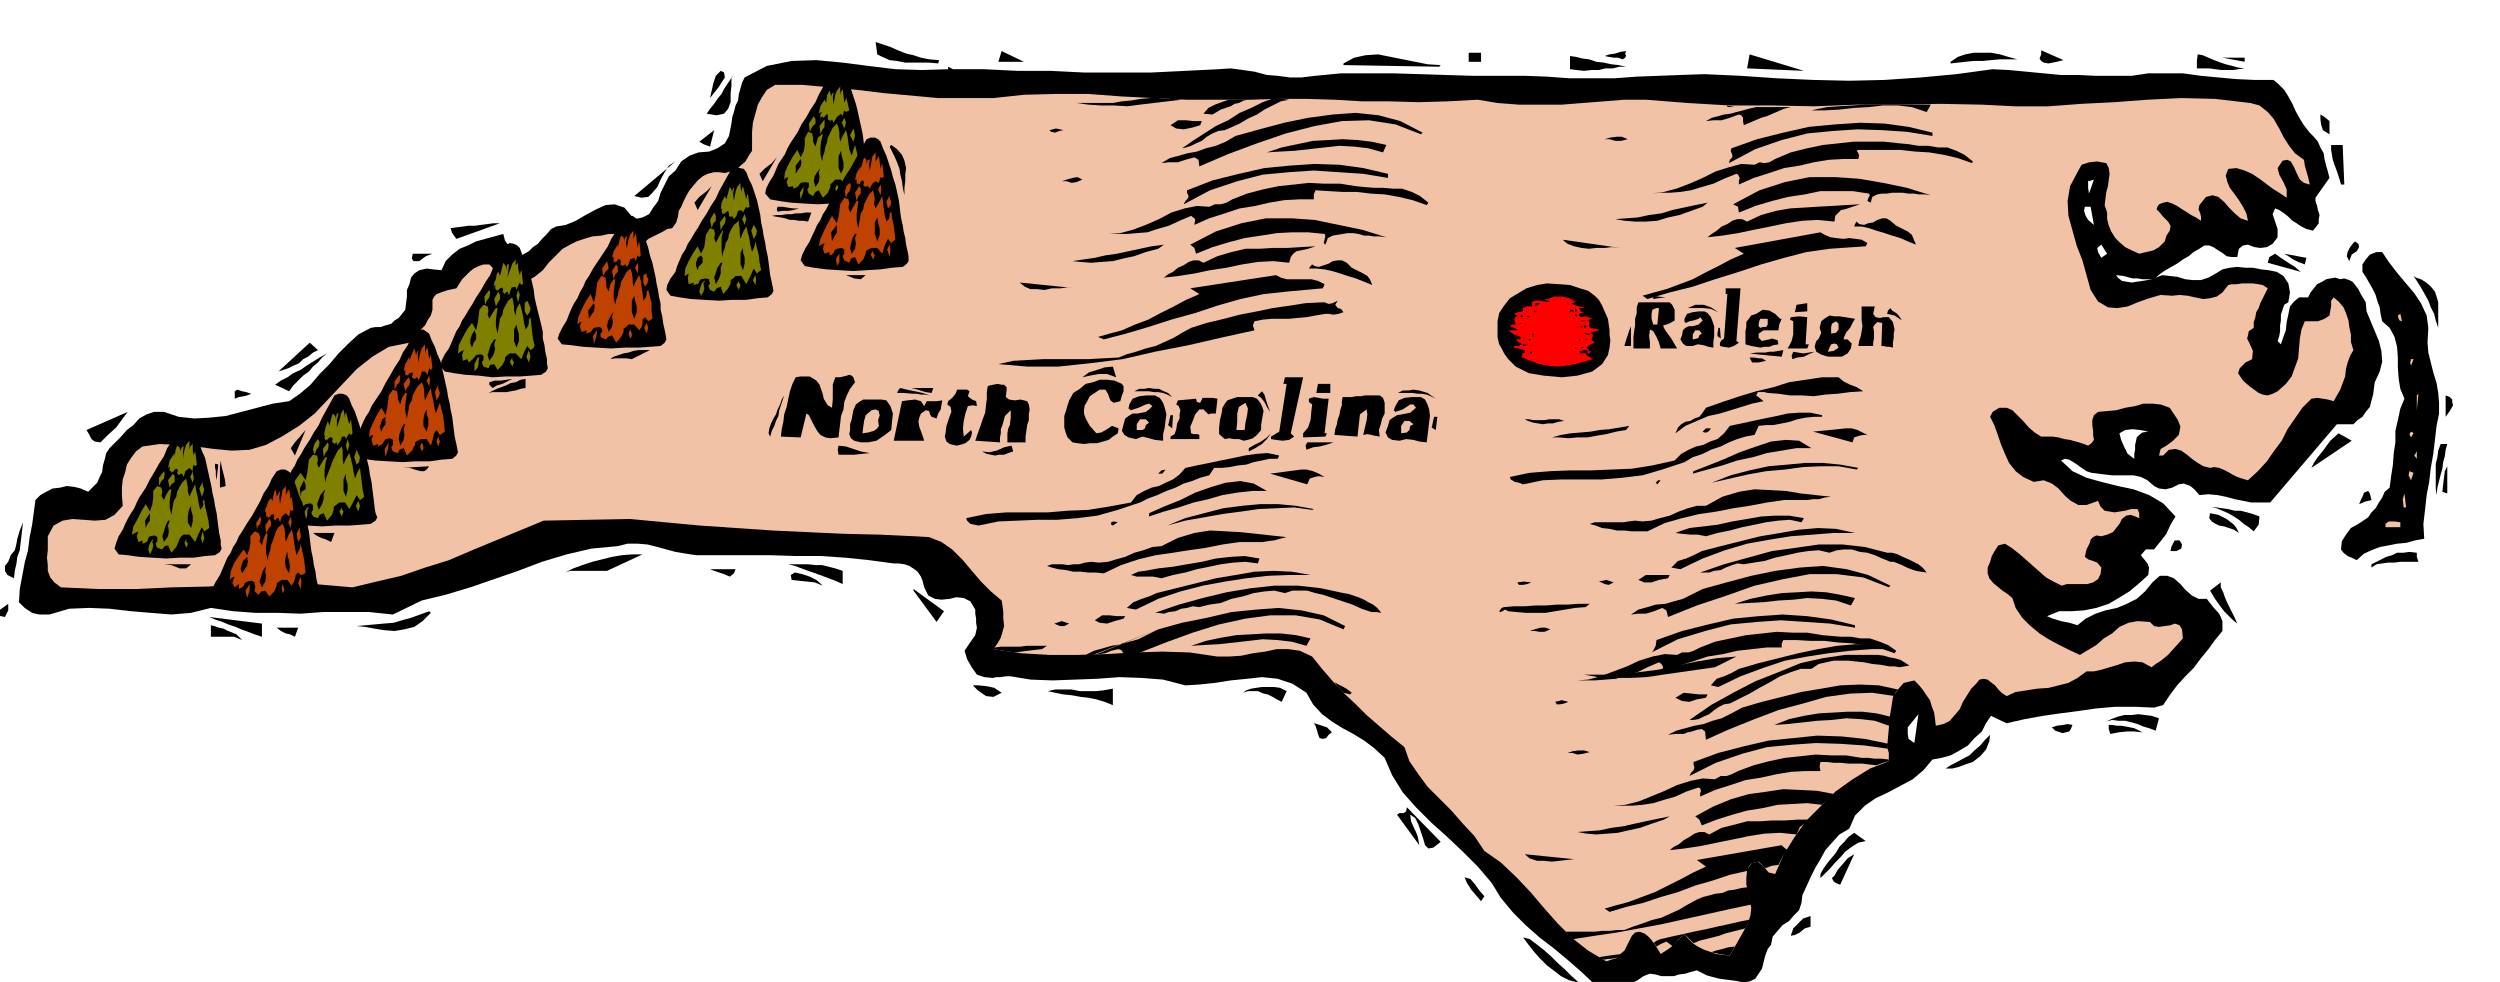 <svg xmlns="http://www.w3.org/2000/svg" width="490.455" height="192.634" fill-rule="evenodd" stroke-linecap="round" preserveAspectRatio="none" viewBox="0 0 3035 1192"><style>.brush1{fill:#000}.pen1{stroke:none}.brush2{fill:#f2c2a6}.brush4{fill:olive}.brush5{fill:#bf4200}</style><path d="M2075 1207h51l4 17-8-3-7-2-7-3-6-2-7-3-6-1-7-2-7-1zm-85-1 4-4 5-2 5-2 7 2 3 11-7-1-6-1-6-1-5-2zm-53-10-17-16-16-14-18-15-17-13-17-15-15-15-15-18-11-18-17-20-18-18-19-18-19-17-19-19-16-18-13-21-9-21-13-12-12-9-13-8-13-7-13-8-12-9-11-12-8-14-17-11-18-6-19-2-18 2-20 2-19 3-19 2-17 1-27-7-26-2-27-1-27 2-27 1-27 1-27-1-24-4h-6l-6 1h-5l-5 1-10-1-9-3-7-10-5-9-3-10 6-9 7-10 2-9-1-6v-5l-1-6v-5l-6-10-8-4-9-1-8 2-10 1-8-1-8-4-5-10-2-8-2-5-4-6-4-3-6-4-6-2-7-1h-6l-30-4-29-3-30-2h-30l-31-1h-90l-13-2-12-2-11-3-11-3-12-3-12-1h-12l-12 3-32 3-30 7-30 9-29 11-29 10-29 10-30 9-29 7-35 17-29-3h-56l-27 2-28-1h-27l-27-2-27-4-24 6-24 2-25-2-24-2-26-3-25-1-24 1-24 7H48l-5-1-4-1-9-6-7-7 1-16 3-16 3-16 4-15 2-16 3-15 2-15 2-15 6-6 7-4 8-4 9-1 8-2 9 1 8 2 9 4 6-6 5-5 3-7 3-6 1-8 2-7 2-8 4-6 7-7 7-7 7-8 8-6 7-8 9-5 9-3h12l18 6 19 2 18-1 20-2 19-5 19-5 19-5 20-3 13-9 13-11 11-13 12-12 11-13 12-12 12-11 15-8 6-1h6l6-2 7-2 4-4 5-3 4-5 4-5 1-8 1-8v-8l3-7 2-8 4-5 6-4 9-2 8 1 10 1 5-11 8-8 9-7 10-4 10-5 11-3 11-3 11-3 2 8 5 7 5 6 6 7 6-3 7-4 5-5 6-4 5-6 6-6 5-6 6-3 12-2 12-5 12-7 13-7 11-5 11-1 12 4 12 14 10-2 8-4 5-8 6-8 3-10 5-10 5-10 8-7 7-11 10-7 11-4 13-1 10-4 9-6 5-9 3-15 1-8 2-6 2-8 3-6 1-8 2-7 2-7 3-6 27-14 30-6 30-1 32 3 31 4 33 4 32 1 32-1v-3l6 3h38l40 2h40l41 2h82l41-2 40-2 15-1 15 2 14 2 15 4 13 1 15 2h14l17-2 31-3h63l33 1 31 1 32 1h64l27 1 27 2h55l27-2 27-1 27-1 28-1 44 2 44 3 44 2 44 1 43-1 44-3 43-4 44-6 20 1 21 2 21 2 21 2h21l21 1h44l20-3h42l22 3 21 2 22 2 22 1h23l6 5 7 7 5 8 5 9 4 9 5 9 5 8 7 9 5 5 5 6 3 7 4 7 1 7 2 8 2 7 2 8-17 24v4l2 6 1 5 2 6-1 5v5l-3 4-4 5-8-2-6-3-6-4-5-3-5-5-5-4-6-4-5-2-3 7 3 9 3 9v10l-6 8-7 4-8 1-7-1-8-3-6 1-5 4-2 10h-7l-6-1-5-4-5-3-6-4-5-2h-6l-6 4-7 4-6 5-7 4-7 5-7 4-7 4-6 4-6 5 8-3 9 1 9 1 10 3 9 1h10l9-3 9-5 8-5 9-2 9-1 10 1h9l10 2 9 1 10 2 8 5 6 9 1 5 1 6-1 6-1 6-5 3-2 6-2 6v7l-1 6v7l-1 6-2 6 4 4 3-9 3-8 1-10 2-9 2-10 5-6 6-5h11l3-6 4-5 4-5 6-3 5-3 5-1 6-1 6 2 5-1 6 2 4 2 4 5 3 4 3 6 3 5 3 5 1 11 5 12 5 12 5 12 3 12 1 13-3 12-6 13-1 7-1 8-2 7-2 8-5 6-4 6-6 4-5 5h-20l-81 95h-23l-10-2-10-2-11-3-10-2-11-1-11 1-6-7-5-4-8-3-6 1-8 4-8 2-8-1-6-3-8-7-8-4-9-2h-26l-9-1-8-1-8-1-6-2-6-4-4-3-6-4-5-3-5-1-5 2 14 13 17 8 18 5 20 5 19 4 19 7 17 10 15 16-6 10-5 11-7 9-8 10h-10l-6 7 4 5 4 5 2 5-1 9-11 10-12 10-13 8-12 7-15 5-15 3-15 1h-15l-15 6 7 3 10 3 10 2 10 3 10-8 12-6 12-4 14-3 12-5 12-6 10-9 9-11 9-8h9l8 3 8 7 6 7 8 7 8 4h10l7 9 8 9 2 4 2 5v12l-9 11-8 11-9 11-9 12-10 10-10 11-9 12-8 12-11 3-24-1h-23l-23 2-21 3-23 3-21 3-22 4-22 5-19-9-6 9-5 10-9 8-8 9-10 6-11 6-11 3-11 2-11 13-13 11-15 8-15 8-15 7-13 9-12 12-7 16-12 7-9 10-8 9-6 11-6 10-6 12-5 11-5 11-1 9-3 9-6 6-6 7-8 5-6 7-6 7-2 10-4 5-3 8-2 8-2 8-4 6-4 6-6 3-8 2-8-2-7-1-8-1-7-1-8-2-7-2-6-3-6-3-8 2-6 2-8 1-6 2h-15l-7-2-7-1-8 3-7 5-8 4-8 4-9 1-9 1-9-1-8-3zm632-862 2 3 5 4 6 1 6 1 6-1 7-1 6-1 6-1h-12l-6-1h-6l-11-3-9-1zm-33-114-1-1v9l1 7 6-17-6 2zm-5 31-1 5 2 6 3 5 7 6-4-22h-7zm15 50 1 5 4 7 7-5-7-11-5 4zm27 225 2 8 4 9 4 8 8 6v-6l1-5v-6l1-4 1-5 3-3 4-3 7-1-10-2-9-1-9 1-7 4zm-253 352-4 5v8l1 6 7 5 5-35-9 11z" class="pen1 brush1"/><path d="m1849 1138 8 2 8 6 9 7 9 8 8 8 9 8 8 8 9 8-12-3-10-5-9-7-8-6-9-9-7-8-7-9-6-8z" class="pen1 brush1"/><path d="m1802 1033-12-18-14-15-14-16-14-14-15-15-11-15-11-16-6-17-16-13-15-13-15-13-13-13-15-14-13-14-13-15-12-15-15-7-14-2h-14l-14 3-15 2-14 3-15 1h-14l-34-5-33-1-34 1-34 2-35 1h-34l-34-2-34-5 5-7 4-7 2-7 2-7-1-9v-8l-1-8-1-6-13-11-12-12-12-14-10-12-13-13-13-9-15-6-17-1-43-2-43-1-44-2-43-2-44-3-44-3-43-4-42-4-105 2-29 12-29 12-29 12-28 12-29 9-29 10-30 7-29 7-46-4-43-1-44 1-42 3-44 1-44 2h-46l-45-2-8-6-5-6-3-8v-7l-1-9 1-9v-17l7-13 11-6 12-2 14 1 13 1 13-1 11-6 10-11-1-12v-10l1-10 3-9 2-9 5-8 6-8 8-6 21-3 22 1 21 2 23 3 21 2 22-1 20-6 19-10 21-13 19-15 17-18 17-18 17-18 19-15 20-12 25-5 3-6 6-5 5-5 5-5 3-6 4-6 2-7v-12l2-4 3-3 5-2 9-3 10-2 7-11 9-9 5-4 6-3 6-2h7l4 4 5 7 5 5 8 2 12 3 12-1 9-5 10-8 7-9 9-9 8-8 9-5 8-4 9-3 10-3 11-1 9-2h10l10 1 10 3-2 3-2 1-4 1-2 2 2 2-8 5-5 6-5 6-4 9 6 2 9-1 2-8 6-7 3-5-2 2-10 11-1 13 4 11 10 8 8 1 8-4 3-16-4-26-1-6 3-4 4-4 6-3 6-3 6-3 5-3 6-1 5-7 2-7 1-7 3-5 3-7 3-6 4-7 5-6 5-6 6-5 6-3 8-2h6l7 1 7-2 7-2 5-5 6-5 4-7 4-6v-23l1-11 3-11 3-11 5-9 6-9 10-6h33l33 3 33 3 33 4 33 3 33 3h67l37-4 39-1h39l40 3 39 2 40 2h78l34-1h34l34 1 34 2h33l35 1 35-1 37-2 24 4 26 2h52l25-2 26-2 25-2h26l51 4 51 3h51l52 1 51-2h51l50-1 51 1 40 2h41l40-3 40-2 40-3 41-2 41 1 43 5 11 3 10 8 7 8 7 12 5 10 7 11 7 9 11 8 1 7 2 7 2 7 2 9-7-2-5-4-4-8-3-7-4-7-4-2-6 1-6 9 2 8 5 9 4 9v10l-9-6-8-5-8-6-8-6-9-6-9-4-10-3-10 1-3 8 2 8 3 7 6 8 5 7 5 8 4 8 2 9-9-3-7-6-7-7-6-7-7-6-7-2-8 2-8 10-1 5 2 5 1 4v5l-6-4-6-3-6-4-5-3-6-4-6-3-6-2-5 1-5 2-2 3-1 3 3 3 5 6 6 6 3 5-1 6-4 6-2 7-7 7-7 4-9 2-8 2-9-4-8-4-7-6-5-5-5-8-3-7-2-8v-8l-3-9 1-8 1-8 2-7 1-8 1-7-1-7-3-6-11-2-10 1-9 3-5 9-9 17-3 18 1 18 5 18 5 18 7 18 5 18 5 18 9 14 12 7 11 1 13-2 12-5 14-5 14-4 14 1 9-1 10 1 9 2 10 2 8-1 8-2 7-5 7-9 4-1h6l7-1h13l7 1 5 1 6 4-3 6-3 6-3 6-2 6-3 5-1 6-2 6v7l-6 4-1 5-1 4 3 6 4 9-1 10-8 4-7 7-2 6 6 9 8 7 11 8 5 2 6 1 6-2 6-3 10-9 7-9 4-11 4-11 1-12 1-12 2-11 4-10h16l8-3 6-4 1-6 1-6v-6l3-4 6 5 6 7 3 7 3 9 1 8 2 9v9l3 10-4 7-3 8-2 8-1 9-3 8-3 8-4 7-4 7-7-2-6-1-7-1-7 1-11 11-9 13-9 13-7 14-9 12-9 13-11 12-12 11-7-2-6-2-6-3-5-3-6-3-5-2-6-1-5 1-8-2-7-4-7-5-6-5-7-5-7-2-8 1-7 7h-5l2-8 7-4 8-6 7-7 2-10-3-8-6-9-4-6-11-4-10-1h-11l-10 3-12 2-11 3-11 1-11 1-5 4-2 6v6l1 7v5l1 6-3 4-4 3-8-3-7-2-7-2-7-1-7-2-7-1h-14l-8-5-7-6-7-8-6-6-7-7-7-3h-9l-8 5-3 6 5 10 4 11 4 12 5 12 5 11 8 10 9 7 13 6 12-2 10 4 8 6 8 9 7 6 9 5h10l14-5 3 7 5 5 6 1 6 1 6-1 7-1 7-2h8l2 5v6l-10-4-6 1-5 4-3 6-4 5-4 5-7 3-7 2-6-1-4 2-3 3-1 4-4 8-2 9 4 3 6 2 5 2 5 6-1 8-3 6-6 4-7 2h-25l-6 2-10-5-9-5-8-7-8-7-9-8-8-7-9-7-8-5-8 2-4 6-4 7-2 7-3 7v7l2 6 5 6 5 4 6 5 6 4 6 5 4 12 8 12 9 9 12 10 11 7 13 7 12 6 13 6 10-6 10-6 9-8 10-6 9-8 11-5 11-2 15 1 5 5 6 1 7-1 7-1 5-2 6 2 3 5 1 11-9 10-9 10-5 4-5 4-5 3-5 4-11-6-10-1-11 1-9 3-10 3-10 3-9 2h-9l-11 8-11 6-12 3-12 3-14 1-13 2-13 2-11 5-6-4-4-4-4-5-4-3-5-4-5-1-5 1-4 5-6 6-5 8-5 8-4 9-6 7-6 7-8 4-9 2-1-9-1-7-3-8-2-7-5-7-4-6-5-6-5-5-13 3-7 8-6 9-2 13-2 12-1 13-1 11-1 12 2 7v10l-23 9-21 13-21 15-18 18-18 18-14 20-13 21-10 23-8-2-6-7-7-6-8 2-5 8-1 9v9l3 10 1 9 2 9-1 9-3 10-22 39-9-1-8-1-8-3-6-2-8-4-6-4-6-6-4-5-7 6-6 7-8 6-8 5-6-10-6-8-4-4-4-3-6-2-5 1-4 4-3 6-3 6-3 6-5 4-4 5-7 2-6 2-22-13-19-15-18-18-16-18-17-20-17-18-19-18-20-14z" class="pen1 brush2"/><path d="M1402 744h4l7 1 6-2 8-1 7-3 7-1 7-2 8 1 12-3 14-2 13-5 14-3 13-4 13-2 12-1 13 3 9-3h18l10 3 9 2 9 3 9 3 9 3 9 3 11 5 6 2 6 2h6l6 1-5-6-5-4-6-3-5-3-7-3-6-2-6-2-6-1-28-6-27-3h-29l-28 3-30 5-29 7-29 8-29 10zm2-24-9 4-9 3-10 4-8 7 11 2 27-13 27-9 27-7 27-5 26-4 26-3 26-1h26l-23-4-22-1-23 1-23 4-24 4-24 6-24 6-24 6z" class="pen1 brush1"/><path d="m1406 764-12 6-12 6-11 3-10 3-12 2-10 3-11 3-10 5h9l79-31zm-77 31 6-1 7-1 7-3 9-2 3 1 3 4h18l33-13 33-12 32-10 32-7 30-4h31l29 5 29 12 2-4-26-13-27-6-28-3-27 2-30 3-30 7-30 6-29 8-77 31z" class="pen1 brush1"/><path d="m1446 784 16-1 18-1 18-2 18-2 17-2 18 1 17 2 18 5 5-9-18-4-18-2h-18l-17 1-19 1-18 3-19 4-18 6zm185 57 4 1 4 1 2-2-5-4-5-3-6-3-5-3 5 7 6 6zm-302-88 6 3 9 1 9-3 11-3 2-3h-10l-9-1h-9l-9 6zm-49 4 2 1 5 2h5l6-3-9-3-9 3zm-48 35 8-1 8-1 8-1 9-1 6-4h-25l-7 1h-24l-7 1h-1l-1 2 6 1 7 1 6 1 7 1zm203-612 5-1 6-2 6-3 7-3 6-5 7-4 7-3 8-1 9-4 9-4 10-6 11-5 9-6 10-5 10-5 10-2-9-1-9-1-14 5-14 7-14 6-14 9-15 7-14 9-14 9-13 9zm57-59-9 3-8 3-8 4-6 7 11 1 5-3 5-3 6-2 6-2 5-3 5-1 6-3 6-1h-24zm8 44-12 7-12 5-12 3-11 4-11 2-11 3-11 3-10 6 9-1h11l9-3 11-3 5 3 1 8 35-15 35-13 35-12 35-9 33-6 33-1 32 5 31 12 2-2-27-14-26-7-28-3-28 2-30 4-29 6-30 8-29 8z" class="pen1 brush1"/><path d="m1538 185 16-1 18-1 18-2 18-2 18-2 18 1 17 2 18 5 4-9-18-4-17-2-18-1-17 1-19 1-19 4-19 4-18 6zm-97 46v3l2 4-1 3-3 3-2 4 32-17 33-11 31-8 32-3 30-2 30 2 30 2 30 5v-5l-30-7-29-4-30-1-30 2-31 3-31 7-32 8-31 12z" class="pen1 brush1"/><path d="m1496 242-7 4-7 2h-7l-7 3-15-1-15 3-16 5-15 8-16 7-16 6-15 4-14 1h22l12-1 13-1 12-4 14-4 13-6 14-6 5 4-1 7 18-8 19-6 18-6 19-3 17-4 18-3 18-1h18v-6l2-5 16 1 17 1h17l17 2 17 1 17 3 17 4 17 6 2-3-10-8-10-5-12-4h-11l-12-1h-11l-12-1-10-1-19-3h-19l-19-1-18 2-19 2-19 4-19 5-18 7zm-75-90 7 4 9 1 10-2 10-3 2-5h-10l-9-1h-10l-9 6z" class="pen1 brush1"/><path d="m1445 297 5 4 2 7 20-8 20-6 19-5 20-3 19-3 19-1h19l20 2 1 2-1 5-1 4 2 2 3-8 6-3 6-1 6-1 6-1h7l6 1 7 2h6l6 1h7l8 1-29-9-29-6-29-6-28-2h-31l-30 6-31 10-31 16zm148 24-2 2-2 3h9l10 1 9 2 10 3 9 3 10 3 10 4 10 4-3-7-3-4-5-3-4-2-10-5-6-6-6-3h-5l-6 1-5 3-6 2-6 2-5-1-3-2z" class="pen1 brush1"/><path d="m1461 319-6-3h-6l-6 2-6 4-7 3-6 5-6 3-5 4 18-2 19-3 19-4 20-3 19-4 19-3 19-1 19 2 2-7 3-4 4-3 5-1 9-2 9-3-18 1-16 1h-18l-16 1h-17l-17 4-17 5-17 8zm-187-161 2 2 5 1 5-2 5-1-9-2-8 2zm275 176-104 16 11 7-16 7-15 8-16 8-15 8-16 6-16 7-15 4-14 4 7 3 27-7 27-8 28-9 29-8 27-9 28-8 28-6 28-3 44-4 2-5-8-4-8-2h-30l-7-2-6-3zm57 33-21 1-19 3-21 3-19 4-21 4-19 5-21 5-19 6-11 6-10 6-11 5-11 5-12 3-12 4-11 3-10 4-19 1-18 1h-55l-18 1-18 1-18 4 35 3h38l38-4 40-5 39-9 41-8 39-9 41-9-2-6 2-5 10-2 11-1h21l10-1 11-1 11-2 12-2h4l6 1 6-1 6-2-3-4-4-1-3-4 3-5-6 3-5 1-5-2h-2zm-317-147h6l6 2 6-1 7-3-6-3-6 1-7 2-6 2zm13 97 10 1 13 1 12-1 14-1 12-3 14-3 14-5 15-4 7-5-15 2-14 3-14 3-14 3-14 2-13 3-14 2-13 2zm5-192 14 2 15 1h16l17 1 15-2 17-2 17-2 17-2-10-1h-9l-10-1h-9l-12 1-12 2-11 1-11 2h-44zm-69 218 6 5 7 3h8l9 1 9-2h10l9-1 11 1-69-7zm304 232 45 13 3-7 6-2 5-1 7 1-7-4-7-3-8-2h-6l-38 5zm-103-7-7 8-8 6-9 4-8 4-9 2-9 4-9 5-7 9-27 5-25 4-25 1-24 2h-50l-25 2-24 5 1 3 4 4 5 1 5 1 24-5 24-1 24-1h24l24-2 24-3 25-7 27-9 10-5 11-4 11-5 11-4 10-5 10-3 10-4 11-3 6-9h9l10-1 10-2 10-1 9-3 10-2 9-2h10l2-4-14-3-14 1-14 2-14 3-15 3-14 3-15 3-14 3zm-22 70 22-6 23-4 22-4 23-3 21-3 22-1 21-1 22 3 2-1-22-4-21-2h-22l-22 2-23 3-23 6-23 6-22 9zm-22-11 18-6 18-5 18-6 18-4 17-5 18-3 18-2h18l-16-9-16-3-18 2-17 5-20 7-18 9-20 8-18 8v4z" class="pen1 brush1"/><path d="M1406 575h5l4-5-5 1-4 4zm4 88-11 1-11 4-11 3-11 5-11 3-10 3-11 1-9-1-8 1-7 2h-7l-6 1-7-1h-13l-6 2 6 2 8 2 9 1 9 2h9l9 1h9l10 1 21-10 21-7 21-5 21-3 19-3 21-3 20-4 21-3h28l6-1 8-1 7-2 8-2-19-2-18-2-19-2-18-1-19-1-19 3-20 6-20 10zm-20 30-8 1-9 4 7 2h20l10 2 14-4 15-3 14-4 15-3 14-3 15-2 15-1 15 2 2-6-18-3-17 1-18 2-17 4-18 3-17 3-18 2-16 3zm-41-59v3l2 1 6-4-5-1-3 1zm715 61h11l6-2 8-1 6-3 8-3 6-2 8 1 12-2 13-2 13-4 14-3 13-3 13-2 13-1 13 3 9-3 9-1h9l10 3 9 1 9 3 9 4 10 4h4l5 2 5 2 6 3 5 2 6 2 6 1 7 1-5-6-5-4-6-3-6-3-7-3-6-3-7-2h-6l-27-7-27-3h-29l-28 4-29 4-29 8-29 8-29 10zm2-26-10 5-9 4-10 3-8 8 11 2 27-13 27-10 27-8 28-5 25-4 26-2 26-2h26l-23-5-22-1-23 2-23 4-24 4-24 6-24 6-23 6z" class="pen1 brush1"/><path d="m2067 715-12 6-12 6-11 3-10 3-12 1-10 3-11 3-9 6 9-1h9l10-3 10-4 5 3 2 8 35-14 36-12 34-12 35-8 32-6h33l32 4 31 12 2-2-27-13-26-7-29-4-28 2-30 4-29 6-30 8-29 8z" class="pen1 brush1"/><path d="m2106 733 17-1 18-1 18-2 18-1 17-2 18 1 17 2 18 6 5-9-18-4-17-3-18-1-17 1-19 1-19 3-19 4-19 6zm-95 44-1 7-3 6-2 2 32-16 33-10 31-8 32-3 29-2 30 2 30 2 30 5v-3l-29-7-29-4-30-2-29 2-31 3-30 7-32 8-31 11z" class="pen1 brush1"/><path d="m2064 786-8 4-6 2h-8l-6 3-15-1-15 3-16 5-15 7-16 6-16 6-15 4-14 1h22l13-1 13-1 12-4 14-4 12-6 14-6 3 2 2 4-1 3v4l18-8 19-6 18-6 19-3 17-4 18-2 18-2h18v-5l2-4h16l17 1h17l17 2 17 1 17 3 17 3 17 6 2-3-10-7-10-4-12-4h-11l-12-2h-12l-12-1-11-1-18-3h-18l-19-1-18 2-19 2-19 4-19 4-18 7zm-75-82 7 3h9l9-3 11-2 2-4h-29l-9 6zm-48 2 3 1 4 2 5 1 6-3-9-3-9 2zm-115 31-3 1-3 4 1 1 3-1 3-2 4 2 10 1 12 1h23l12-2 12-2 12-2 13-1 5-4h-14l-13 1h-13l-13 1h-13l-13 1h-13l-12 1zm16-30 2 3h5l5-1 5-2-9-1-8 1zm15 59h6l6 1h6l7-3-6-2h-6l-7 2-6 2zm240-636h9l-5-1-4-1v2zm35 0-9 2-7 2-8 2-7 2-8 1-7 2-8 2-7 4 9-1h10l10-3 11-4 3 1 2 3v4l1 5 7-3 7-3 7-3 7-2 7-3 7-3 7-3 8-2h-42zm67 4h16l18-1 18-2 18-1 17-2h18l17 2 18 6 5-9h-79l-16 1-16 1-15 1-10 2-9 2zm-97 46-1 3 2 5v3l-3 3-1 4 32-17 32-11 31-8 31-3 30-2 30 1 30 2 31 5v-4l-29-7-29-4-30-1-30 2-32 3-31 7-32 8-31 11z" class="pen1 brush1"/><path d="m2155 193-7 4-6 1-6-1-6 3-16-1-15 4-16 5-16 8-16 7-16 6-15 4-15 2 10-1h12l13-1 13-2 13-4 14-4 13-6 15-6 2 1 2 4-1 4v4l18-8 19-6 18-6 19-3 17-4 18-3 18-1h18l1-4-1-3-2-3 2-1h51l18 2 17 1 18 3 17 4 17 6 1-2-10-8-10-5-11-4h-11l-12-2h-12l-12-2-11-1-19-2h-37l-18 2-19 2-19 4-20 5-19 8z" class="pen1 brush1"/><path d="m2104 248 6 3 1 7 20-8 20-6 20-5 20-3 19-4h39l20 3 1 2-2 4-1 3 4 2 2-7 6-3 6-1h6l6-1h13l7 1h6l7 1h7l7 1-29-9-29-6-29-5-29-2h-31l-30 6-31 10-32 17zm150 21-2 3-1 3h9l9 2 9 3 10 3 9 3 10 3 9 4 10 4-3-7-2-5-5-4-4-2-10-5-7-6-5-3h-5l-6 2-5 3-6 1-5 2-6-1-3-3z" class="pen1 brush1"/><path d="m2121 269-6-3h-6l-6 2-6 4-7 3-6 5-6 4-5 4 18-2 19-3 19-4 20-4 19-4 20-3 19-1 20 2 1-7 4-4 3-3 5-1 9-3 9-3-18 1-16 1-18 1-16 1-17 1-17 3-18 5-17 8zm89 13-104 19 11 7-16 7-15 8-16 8-15 8-16 6-16 6-15 4-14 4 6 4 27-8 28-7 27-9 29-9 27-9 28-8 27-7 28-4 44-3 2-4-7-4-7-1-8-1-7 1-9-1-7-1-7-3-5-3zm-262-113h6l7 2h7l8-2-7-3h-6l-8 1-7 2zm13 97 11 2 13 1h13l14-1 13-4 14-3 14-5 14-5 6-5-15 3-14 3-14 3-13 4-15 2-14 3-14 1-13 1zm-64 25 6 5 8 3 9 2 9 1 9-1h10l9-1 10 1-70-10zm174 204-4 6-4 5-6 2-5 3-6 1-5 3-4 4-3 7 12-9 14-6 14-6 14-3 13-4 13-4 13-4 14-3-9-7 2-4h8l4 1 13 1 14 2h14l15 1 14-2 15-1 15-2 16-1-8-5-8-3-8-4-6-5h-20l-20 3-20 3-19 6-21 5-20 6-21 7-20 7zm130 29 48 13 2-6 6-2 5-1h5l-6-3-6-3-7-2h-7l-40 4zm-101-7-7 9-8 7-9 3-8 4-9 2-9 4-9 5-8 8-27 6-25 4-25 1-24 1h-25l-25 1-25 2-24 5 1 3 5 3 5 1 5 2 24-5 24-1h48l24-2 25-3 24-7 27-9 10-6 12-4 10-5 12-4 10-5 10-4 10-3 11-2 5-11 9-1h9l10-2 10-2 9-3 10-2 10-1h10v-2l-14-3h-14l-14 1-13 3-15 3-14 3-14 3-14 3zm-22 69 22-5 22-5 22-4 23-2 22-3 22-1h21l22 4 2-2-22-4-21-2h-22l-21 2-23 2-23 5-23 6-23 9zm-23-11 18-5 18-5 18-6 19-4 17-5 18-3 18-3h18l-15-9-16-1-18 2-18 6-20 7-18 8-20 8-18 7-1 3z" class="pen1 brush1"/><path d="m2067 524 2 1h3l3-2 2-3h-6l-4 4zm4 90h-11l-11 3-11 4-11 5-12 3-10 3-11 1-9-1-8 1-6 1h-35l-6 2 7 2 8 3 9 1 9 2h9l9 1h19l21-10 21-6 21-5 21-3 20-4 20-3 21-4 21-3h28l7-1h7l7-2 8-1-19-2-18-2-18-3-18-1-20-1-19 3-20 6-20 11zm-20 27-9 3-8 3 8 1 10 1h9l10 2 14-4 15-3 15-4 15-3 14-3 15-2 14-1 14 3 3-5-18-3h-17l-17 1-17 3-18 3-18 4-17 2-17 2zm-167-110h9l11 1 11-1h12l11-2 12-2 12-3 12-2 4-5-12 2-12 2-12 1-11 2-12 1-12 1-12 2-11 3zm-33-22 4 2 6 2 6 1 6 1 6-1h6l7-2 7-1-6-2h-12l-6 1h-13l-6-1h-5zm160 76-1 1 2 2 4-5h-3l-2 2zm40 289h5l6-1 6-3 7-3 6-5 6-4 6-3 7-1 12-6 12-6 12-7 13-7 12-7 13-5 12-4h13l9-6 9-2 9-2h18l9 1 10 1 10 2 10 1 11 2h6l6 1 6-1 6-1-6-4-5-3-7-2-6-1-7-2-7-1h-40l-27 4-27 6-27 11-28 11-27 14-27 15-26 18z" class="pen1 brush1"/><path d="m2111 812-9 5-9 4-9 3-7 8 9 2 27-13 27-10 27-9 27-5 26-4 26-3 26-2h26l-23-5-22-1-23 2-23 4-24 5-24 6-24 6-24 7zm4 47-13 7-12 6-11 3-11 4-11 2-11 3-11 3-10 5 9-1h10l5-2 5-1 6-2 6-1 4 3 1 10 29-13 30-12 29-11 30-8 28-8 29-4 27-1 27 4 1-4 3-4-23-5-23-1-24 1-23 4-24 4-24 6-24 6-24 7z" class="pen1 brush1"/><path d="m2154 880 16-1 18-2 18-2 18-1 17-2 18 1 17 2 17 6 2-3v-8l-17-4-17-2h-18l-17 1-18 1-18 3-18 4-18 7zm-98 45v3l1 4-1 3-3 3-2 4 32-16 32-11 30-8 31-3 29-2 30 1 29 2 29 4-1-1-1-1 1-2 1-2-29-6-28-3-30-1-29 3-30 3-30 7-31 8-30 11z" class="pen1 brush1"/><path d="m2110 936-8 4-6 2h-7l-7 4-15-1-15 3-16 5-15 7-17 7-15 6-16 4-14 1h23l12-1 13-2 13-4 14-4 13-6 15-5 2 1 1 3-1 3v4l18-8 19-6 18-6 19-3 18-4 18-3 18-1h18l-1-6 1-5h8l8 1h9l9 1h17l8 1 9 1 8-3 7-2v-2l-9-1h-8l-8-1h-8l-19-3h-18l-19-1-18 2-19 2-19 4-19 5-19 7zm-76-89 8 4 9 1 9-3 11-2 2-4h-10l-9-1-10-1-10 6zm24 144 5 4 3 7 18-7 19-6 18-5 19-3 18-4 18-1 18-1 18 2 8-7 7-6-21-4-20-1-21-1-20 3-22 3-21 6-22 9-22 12zm17 22-6-3h-6l-6 2-6 4-7 4-6 5-6 3-5 4 18-2 20-3 19-4 20-4 19-4 19-3 19-1 20 2 4-9 7-5 3-2 3-2h-16l-15 1h-15l-15 1h-16l-15 4-16 4-15 8zm-187-161 2 3h4l5-1 5-2-8-2-8 2zm275 174-103 18 11 8-15 7-15 8-16 8-16 8-16 6-16 6-15 4-14 4 6 4 20-6 21-5 21-7 21-6 21-8 21-6 21-7 22-5 1-5 3-4 9-2 8 8 8-3 8-1 5-10 6-8-4-3-3-3zm-41 51-8 1-8 2-8 1-7 3-9 1-7 2-8 2-7 3-11 6-10 6-11 5-11 5-12 3-11 4-12 4-10 4h-9l-9 1h-9l-9 1h-35l3 4 6 5 26-4 27-4 27-5 27-5 27-6 27-6 27-6 28-6-1-5-1-5-1-6-1-5zm-219-163h6l6 2 7-1 8-2-7-2h-7l-7 1-6 2zm12 96 11 2 12 1 13-1 13-1 13-3 14-3 14-5 15-5 7-4-15 3-14 3-14 3-13 3-15 2-14 3-14 1-13 1zm211 106-15 3-13 3-14 3-13 3-15 3-13 3-14 3-13 3-5 2-4 3 2 1 2 3 5-3 7-3 8 6 7-9 7-6 5 5 6 6 7-3 8-2 8-2 8-2 8-3 8-2 8-2 8-2 3-6 2-3 2-2zm-156 42-9 1-7 1-7 1-6 1 3 2 4 1 4-1h4l5-1 6-1 1-2 2-2zm-47-339 17 3 19 1h19l21-1 20-3 21-3 21-3 21-3 26-13-24 2-24 4-24 5-23 5-24 3-22 3h-44zm183 330-8 1-7 2-8 2-6 2 5 1 5 1 6 1 7 1 6-11zm-255-112 6 5 9 3h9l9 1 9-1 9-1 9-1 10 1-70-7zm323 99 3-9 6-6 6-6 9-3v13l-7 2-6 5-6 3-5 1zm-396-71 7 2 6 7 5 7 6 7-4 6-6-7-6-7-5-8-3-7zm449-2 4-7 6-7 6-7 8-5-17 37-5-2-3-2-2-4 3-3zm-17-2 4-7 5-7 5-6 5-6 4-7 6-6 5-6 7-5 14 10-9 2-8 5-8 6-6 7-6 6-6 7-6 6-6 6v-5zm-498-72 1 8 4 9 2 4 2 5 1 5 1 6-27-37 3-2h5l3-2 1-5 41 42-9 7-6 1-4-4-2-7-3-9-3-9-4-8-6-4zm650-56 6-4 8-4 7-4 8-4 6-6 7-6 6-7 6-6-1 8-4 10-7 8-9 7-9 3-8 3-8 2h-8zm-767-55 4 1 6 2 6 2 6 6-4 3-3 4-4 1-4-1-2-5-1-4-2-6-2-3zm965 7v-5h4l6 1h5l6 1 10 2 10 5-10-1h-9l-10 1-10 2-2-6zm-69-2 6-2 8-1 5-1 6 1-2 5-2 3-4 1-4 1-9-3-4-4zm66-7 6-3 8-3 8-2h9l8-1 8 1 8 1 9 3-4 15-8-3-7-2-7-3-7-2-8-2h-8l-8-1-7 2zm-1285-37 9-2h20l10 2h20l9-1 11-2v20l-10-4-10-3-10-2-9-1-11-2-10-1-10-2-9-2zm237 2 4-3 6-2 6-1 7-1h15l7 1 8 4-6 13-6-3-5-3-6-3-5-1-7-3h-12l-6 2zm-328-9h7l10 1 9 2 9 6-10 5-9-1-10-7-6-6zm-925-59v-14l4 1 6 2 5 1 6 3 5 2 5 2 3 3 4 4-10-4h-28zm80-11h26l-4 11-6-3-5-1-6-3-5-4zm44-115h26l-4 11-6-3-6-2-6-3-4-3zM254 749l64 8v16l-9-3-8-3-8-3-7-3-9-3-7-3-9-3-7-3zm179 11 11-1 11-1 11-1 12-1 10-3 11-3 11-4 11-4 2 2-10 10-10 7-12 3-12 2-13-1-12-2-11-2-10-1zm665-523-2-9-1-8-2-8-1-7-3-8-3-7-3-6-3-6 2-2 7 5 6 7 3 7 2 9-1 8v8l-1 8v9zm1585 480 13-10v6l3 6 2 6 3 7 3 6 3 6 3 6 3 7-6-5-5-5-5-5-3-4-8-11-6-10zm-1574-2 37 27-9 13-28-38v-2zM10 733v8l-4 8-14-3 18-13zm951-29-1-6 5-3 9 2 9 3 8 4 8 7-10-4-9-1-10-1-9-1zm-4-19h24l9 1h8l8 2 8 2 9 3v16l-9-4-8-3-8-3-8-3-9-3-8-3-8-3-8-2zm-13-434-1 3 1 3 6-1h7l6-1 7-2h-7l-7-1-6-1h-6zm-7 11 5 1 6 1 5 1 6 2h5l6 1h5l6 1 4-11h-7l-6 1h-6l-5 1h-6l-6 1h-6l-6 1zM594 464v3l4 4 5-3 7-2 6-3 6-3-7 1-7 1h-7l-7 2zm-1 13 5-1h17l5-1 6-1 6-2 6-1v-11l-6 1-6 3-6 1-6 3-11 4-10 5zm-332 86h1l3 1-1 9-1 10-1-6v-5l-1-5v-4zm7-4 1 7 2 8 2 8 1 8-7 2v-25l1-8zm594 132h31l-2 5-5 4-7-3-6-2-6-2-5-2zM21 654l3-10 4-10-1 8-1 9-1 8-1 9-3 8-1 8-2 9-1 9-8-4-3-5v-6l4-5 3-8 5-6 2-8 1-6zm665 41 10-5 11-4 12-4 12-3 12-3 12-2 12-1h13l-43 20h-45l-6 2zm55-259 4-3 6-2 6-2 6-1 6-2 6-1h14l-22 11-7-1h-13l-6 1zm2138 249 6-3 6-3 6-3 7-2 6-3h8l7-1 9 1v5l2 6h-22l-7 1h-8l-7 1-7 1-6 4v-4zm-37-18 1-10 5-8 6-8 9-5 6-4 6-4 4-6 5-5 4-7 4-6 3-7 6-5 2-15 2-13 1-14 2-13v-14l3-13 3-14 5-12-5-12-2-12-1-14v-12l-1-13-3-12-6-11-9-8-2-9-1-8-3-8-2-7-4-8-4-7-4-7-4-6v-9l4-6 5-6 8-3h7l8 12 10 13 10 12 11 13 8 12 7 15 2 15-1 18 1 12 3 12 3 12 4 13 2 12 1 12v13l-3 15-2 17-2 17-3 17-2 17-3 16-2 18-2 17 1 18-11 2-11 3-11 1-10 2-11 2-10 4-9 4-9 8-6-3-5-2-5-4-3-4zm-207 2 1-5 2-4 2-4h6l3 5-1 5-6 3h-7zm48-46 10 2 10 5 4 3 5 4 3 4 3 6-6-4-6-2-6-2-6-1-6-3-3-2-3-4 1-6zm2-7h6l7 1 7 1 8 2h7l8 2 7 2 8 3-1 10-6 8-6-5-6-4-6-5-6-4-7-4-7-3-7-3-6-1z" class="pen1 brush1"/><path d="m2896 636 4-3h7l7 1v6h-18v-4zm22-20-1-10 2-7 2 17h-3z" class="pen1 brush2"/><path d="m2864 612 2-5 2-4 2-5 5-2 2 3 2 8-8 2-7 3zm99-73h8l-2 7-1 8-2 7-1 8-2 7-2 8-2 8-1 9-1-8v-30l2-8 1-8 3-8zm2 58 1-9 1-8 1-8 3-6v33l-6-2z" class="pen1 brush1"/><path d="m2925 572 5 2-3 9-3-6 1-5z" class="pen1 brush2"/><path d="m2839 526 16 9-49 33 3-6 4-6 4-5 4-5 8-11 10-9z" class="pen1 brush1"/><path d="M2934 548v-2 11l-3-4 3-5z" class="pen1 brush2"/><path d="m105 522 50-22-6 8-8 11-10 9-9 9-7-1-4-3-3-6-3-5z" class="pen1 brush1"/><path d="m2927 524 2 1 1 1-3 5-2-4 2-3z" class="pen1 brush2"/><path d="m2969 480 5 2 3 3v3l1 4-4 7-5 7v-26z" class="pen1 brush1"/><path d="m2936 478-2 20v-18l2-2z" class="pen1 brush2"/><path d="m285 475 3-2 6 2 5 1 6 2-5 2-4 1-6 1-5 2v-9zm49-8 7-5 8-4 7-5 9-4 7-5 8-5 8-5 9-5-6 5-5 6-6 5-5 6-7 5-6 6-6 6-5 7-17-8zm42-51 10 9-6 3-6 5-6 3-5 5-7 3-6 3-6 2-6 2 38-35z" class="pen1 brush1"/><path d="M2927 436h3l-3 8-1-4 1-4z" class="pen1 brush2"/><path d="m2930 335 3 2 6 2 5 3 5 4 3 3 4 5 2 6 2 7v31l-3-9-2-8-4-8-3-8-5-9-4-7-5-8-4-6z" class="pen1 brush1"/><path d="m2912 387-1-4 3-2 2 9-3-1-1-2z" class="pen1 brush2"/><path d="m2753 319 2-7 7-4 7 5 9 6 8 5 7 6-40-11zm20-11 27 5-2 8-8-3-6-3-6-4-5-3zm84-13 2-2 4 3 1 3-1 3-2 3-6 4-3 8-3-6 1-5 3-6 4-5zM501 308h24l-8 3-8 6h-7l-2-3 1-6zm46-31 7-1 8-1 7-1h8l7-1 8-1 7-1h8l-53 19-5-7-2-6zm273-81-8 5-5 8-5 9-4 9-6 7-5 5-8 1-9-2 50-42zm44 30-6 6-9 7-6 7 4 9 17-29zm79-35-6 7-9 7-6 6 4 9 17-29zm75 143h9l10 4 8 1 6-5h-33zM488 568h9l10 3 4 1h4l3-2 3-4-33 2zm-117-46-6 7-7 8-5 7 5 9 13-31zM199 685l9 1 10 4h8l6-5h-33zm2643-461-2-7-2-6-2-6-2-5-2-6-1-6-1-6v-6h14l2 48h-4zM849 172l18-14-5 20-8-3-5-3zm1968-33 5 3 6 5v16l-8-5-2-6-1-7v-6zm-1959-1 4-6 5-6 4-6 5-6 3-6 4-6 4-6 4-6-3 5v9l-1 9v11l-3 8-5 6-9 2-12-2zm17-52 4 2 1 6-4 6-3 5-11 14 2-9 2-9 3-9 6-6zm1792-3v-9l1-8 6 1 7 3 7 3 8 3 6 2 8 2 7 2 8 1-8 1-6 1h-14l-8-1-7-1h-15zm-543-17 66 20-69-3 3-17zm-218 9v-7l7 1 8 2 8 1 9 3 9 1 9 2 9 1 9 2h-8l-8 2h-9l-8 2h-9l-9 1-9-1-8-1v-9zm-275 2 13-7 14-3 15-1 15 3 15 3 15 3 15 3 16 1-2 2-116-2v-2zm737-2 9-6 9-3 10-2h21l11 2 10 3 11 3h-21l-11 1-10 1h-11l-10 1-9 1-9 1v-2zm357-5v5l-27-5h27zm-247-4v-5l27 12-4 1-4 1-5 1-5 1-6-1-3-2-2-3 2-5zm-695-2h15v11h-15V64zm-718 2-2-15 9 3 9 3 9 4 10 4 9 2 9 3 10 2 12 1-1 4-11-1h-29l-10-2-9-1-9-4-6-3zm151-4 27 13h-31l4-13zm732 6 6-2 7-1 6-2 7-1-1 3 1 3-1 2-3 2-6-2h-5l-6-1-5-1zm4 363 2-9 1-9-1-6v-6l-1-7-1-7-4-9-3-7-4-7-5-5-8-6-10-3-12-4-14-1-14-1-12 2-13 4-10 6-10 6-7 9-6 9-2 10v19l1 5 1 4 3 5 3 6 5 7 9 9 16 8 18 3 22 2 19-2 18-5 12-9 7-11z" class="pen1 brush1"/><path d="m1934 436-8-5-2-3-2 1h-3l-2-2 2-1 5-1h3l1 4h2l2-4-2 2-2-3-2-2 5-4 5-2-1-1-1-1h-1l-1-2 1-2 1-3-1-1-1-1v-2h2l7-2v-1l-11-2-1-3 1-3-1-2-1-1 3-2h3l-9-3-6 1-2-2v-2l3-1 3-1-4-1-2-4h8l-15-4-1-1-1-1 4-1h2l-9-5-9-2h-9l-8 3h-4l3 2h3v2l-6-1-6-1h-5l-5 2 1 1v4h-6l-6 2 1 1v3l-6 1-5 2 4 2-2 2-2 2 1 3 1 4h-4l-3 2 5 2 4 2v1h-11l7 5 8 3v3h-6l2 2 2 2h2l2 2-5 2h-5v2l13 3v3l-1 1h-2v2l-1 2 1 1 10 4 11 4 11 2 11 1 10-1 11-2 11-3 11-3z" class="pen1" style="fill:red"/><path d="M1860 427h-2l-1 2h3v-2zm4 0v2-2zm-11-9h-4v2h4v-2zm7 2-1-1v1h-2 3zm55 2h-3v1h2l1-1zm8 0-3-1-1 2 4-1zm-68-10 2 2 2-2h-4zm-4 0-1-1h-2 1l2 1zm68 0h-2v2l1-1 1-1zm9 0h-3v1l3-1zm-77-9-3-2 3 2zm61 2zm7 0h-4 4zm11 0h-7l3 1 4 1v-2zm-82-11-2-2-2 2 2-1 2 1zm67 2-1-1v3h1v-2zm6 0h-2l-1 1 3 1v-2zm4-2-1 1-1 1v2h2v-4zm-76-9v-2h-3v2h3zm8 0-3-2-1 2h4zm68 5v-1h-6v1h6zm-68-12h-4v1l2-1h2zm7 1v-1h2l-3-1-1 1 2 1zm44 4h-2 2zm6 2v-4h-2v2l2 2zm-4-7v-2h-4v2h4zm-40-10h-6v4l3-2 3-2zm44 8-2-2v4h2v-2zm-37-4-2-1-2-1 2 1 2 1zm27-5h-1v2l1 1v-3zm10 47v-1l1-1-1 1v1zm-50 4v-2 2zm-4-13h2v4l-2-2v-2zm-808-161-13 1-14 1-16 1-16 1-18-1-15-1-14-2-11-2-6-7 1-6 4-8 5-8 3-7 3-7 4-6 4-6 3-7 4-7 4-6 4-6 5-10 6-9 5-9 6-9 4-9 5-9 4-9 6-9 10-2 8 6 3 8 3 8 3 9 3 9 2 8 2 9 2 9 2 9 1 7 1 9 1 7 2 9 1 8 2 8 1 8 2 9 1 5 1 5-2 4-6 4z" class="pen1 brush1"/><path d="m1038 215-4-6-2 9-5 9-6-9h-7l-3 3-3 3v3l-3 7-6 6-5-9-4 2-3 5-5-3-1-2-1-3 2-3v-5l-4-1-6 1-4 5-5 2v-3l-6 1-2-6 2-6-3 1-2 2 1-9 4-9 5-9 6-9 4 9 4-8 1-7v-8l4-8 5 2 1 5v5l3 6 1-4 1-3 1-4 5-4h1l-2 8-1 8v8l2 9 1-6 2-6 1-6 2-5 1-6 3-6 3-6 5-5 2 5 1 6v5l1 6 3-7 4-7 2 8 1 8 1 7 3 8 2-7 2-6 2 8 2 9v9l1 9-2 2-3 2zm-11-79-2-2-1 3-1 4-2-3-5 4-4 7-2-4-1 1v1l-4-2v-6h-2l-2 3-2 1v-2l-3 2v-4l2-3-3 1-1 1 2-9 5-8 2 4 1-9 3-6 1 3 1 4 1-3 2-2-1 7 1 8 1-6 1-6 2-5 4-5v5l1 6v-4l2-4 1 8 1 9 2-5v-3l2 8 2 9-2 1-2 1z" class="pen1 brush4"/><path d="m1021 211-3-7v-14l3-7 1 7 2 7v7l-3 7z" class="pen1 brush1"/><path d="m1038 231-3-8 3-7 1 7-1 8zm-13-75-3-7 3-6 2 6-2 7z" class="pen1 brush4"/><path d="m990 227-2-7 1-6 3-5 4-5-2 5 1 6-1 6-4 6z" class="pen1 brush1"/><path d="m972 242-1-8 5-8v-2l-1 9-3 9z" class="pen1 brush4"/><path d="M966 211v-10l6-8 1 4-1 5-3 4-3 5z" class="pen1 brush1"/><path d="m996 163-1-10 6-8v9l-3 4-2 5zm-13-3-1-10 6-9 2 4v5l-4 4-3 6zm53-4-4 8 4 8 1-3 1-4-1-6-1-3zm-20 68-2 5 2 6 2-3v-3l-1-3-1-2z" class="pen1 brush4"/><path d="m1096 324-13 1-14 2-17 1-16 1-17-1-16-1-15-2-11-2-5-7 2-7 4-8 5-8 3-7 3-6 3-7 4-6 3-7 4-6 3-6 4-6 5-10 6-9 5-9 6-9 5-9 5-9 5-9 5-9 5-2h5l4 2 3 3 3 8 4 9 3 9 3 9 2 8 3 9 2 9 2 9 1 7 1 9 1 7 2 9 1 7 2 8 1 8 2 9 1 5v6l-2 3-5 4z" class="pen1 brush1"/><path d="m1082 295-4-5-4 8-3 10-6-7h-7l-4 2-3 2v3l-3 7-6 6-4-9-5 2-2 5-6-3-1-2-1-3 2-3v-5l-3-2-6 1-3 2-1 3-2 2-3 1v-4l-6 2-2-6 2-7-4 2-3 2 2-9 4-9 5-10 5-9 6 9 2-8 1-7 1-8 5-8 5 2 1 5-1 5 2 6 4-7 4-7h2l-1 8-1 8v8l2 9 1-6 1-6 1-6 3-5 1-6 3-6 3-6 5-5 1 5 1 6-1 5 2 6 4-7 4-8 1 8 1 8 1 7 2 8 3-3 1-3v-4l2-2 1 8 2 9 1 8 1 9-3 2-2 2zm-11-79-2-1-1 3-1 4-4-2-4 3-3 6-2-3h-2l-1 1-3-2 1-3-1-3-3 1-1 3-2 1v-2l-2 2v-6h-2l2-8 5-8v3l2-7 2-7 3 3v6l1-5 3-2-1 7 1 7 1-6 1-5 1-6 4-5v11l2-3 2-4 1 8 1 8 1-4 1-3 1 8 1 9h-1l-1 1z" class="pen1 brush5"/><path d="m1065 293-3-9v-14l3-6 1 6 2 8v7l-3 8z" class="pen1 brush1"/><path d="m1080 312-3-9 3-6 1 6-1 9zm-11-75-3-7 3-6 1 6-1 7z" class="pen1 brush5"/><path d="m1034 308-2-6 1-6 2-7 3-5h2l-2 5 1 7-1 6-4 6z" class="pen1 brush1"/><path d="m1016 323-1-9 5-8v-2l-1 5v9l-3 5z" class="pen1 brush5"/><path d="m1010 293-1-11 7-9v9l-3 5-3 6z" class="pen1 brush1"/><path d="m1040 244-2-10 5-8 2 3v6l-3 3-2 6zm-13-4-1-5v-4l2-6 4-3 1 3-1 6-3 4-2 5zm53-3-4 8 2 8 3-3 1-4-2-6v-3zm-20 67-3 5 3 6 1-2 1-3-2-3v-3z" class="pen1 brush5"/><path d="m932 361-12 1-14 2h-17l-16 1-18-1-16-1-14-2-11-2-5-7 1-6 4-8 6-8 2-7 3-7 3-7 4-6 3-7 4-6 4-7 4-6 5-9 6-9 5-9 6-9 4-9 5-9 5-9 5-9 5-2 5 1 5 1 3 4 3 8 4 8 3 9 3 9 2 9 2 9 1 9 2 9 1 7 2 9 1 7 2 9 1 7 1 8 1 8 2 9 1 5 1 5-2 4-5 4z" class="pen1 brush1"/><path d="m919 332-4-6-4 9-5 10-6-10h-7l-3 3-3 2v4l-3 6-6 7-3-9-5 2-3 4-5-2-1-2-1-3 2-3-1-3v-2l-4-1-6 1-2 2-1 3-2 1-4 1v-3l-6 2-1-7 1-6-3 2-2 1 1-9 4-9 5-9 6-9 4 9 4-8 1-7 1-8 5-8 5 2 1 5-1 5 2 6 4-8 4-7h1l-2 8v16l1 8 1-6 2-5 1-6 3-5 1-6 3-6 3-5 6-5v5l1 5v6l1 6 3-8 4-7 2 8 2 8 1 7 2 8 3-7 1-6 2 8 2 8 1 9 2 10-3 2-2 2zm-11-79-2-2-2 3-2 4-2-3-4 1-1 3-1 3-3 4-2-4-1 1v1l-3-2v-3l-1-3-2 1-2 2-2 1v-2l-1 2-1-4 1-3-2 1v1l1-9 4-8 2 4 2-8 2-7 2 3 1 5v-4l2-4v2l-1 7 1 8 1-6 1-5 2-6 4-5v5l1 6 1-4 1-3 2 8 2 8 1-5 1-2 1 8 1 8-2 1v1z" class="pen1 brush4"/><path d="m902 328-3-7v-14l3-6v5l2 7v7l-2 8z" class="pen1 brush1"/><path d="m917 346-3-6 3-6 1 6-1 6zm-13-73-3-7 3-6 2 6-2 7z" class="pen1 brush4"/><path d="m869 345-2-8 2-6 2-6 4-6h2l-2 6v7l-2 6-4 7z" class="pen1 brush1"/><path d="m851 359-2-5 1-4 2-6 3-3h1l-2 3 1 6-1 4-3 5z" class="pen1 brush4"/><path d="m847 328-2-5v-4l2-6 4-3 2 3v6l-5 5-1 4z" class="pen1 brush1"/><path d="m875 280-1-10 6-8 1 4-1 5-3 4-2 5zm-11-3-2-10 5-9 2 4v6l-3 3-2 6zm51-4-3 7 3 10 3-5 1-5-2-4-2-3zm-18 68-3 5 3 6 1-3 1-3-2-3v-2z" class="pen1 brush4"/><path d="m802 420-13 1-14 1h-17l-16 1-18-1-16-1-15-2-11-1-5-7 2-6 4-8 5-8 3-8 3-7 3-6 4-6 3-7 4-7 3-7 4-6 5-9 6-9 6-9 6-9 4-9 6-9 4-9 6-8 10-2 8 6 2 8 3 8 3 8 3 9 2 9 3 9 2 9 2 9 1 7 2 9 1 7 2 9v7l2 8 1 8 2 9 1 5 1 6-2 4-5 4z" class="pen1 brush1"/><path d="m787 390-4-5-3 3v5l-1 4-3 4-6-7h-7l-3 3-3 2v4l-3 6-6 7-5-9-5 2-2 3-6-2-1-2v-3l2-2v-3l-1-2-3-1-6 1-4 5-5 2v-4l-6 2-2-7 2-6-3 2-2 2 1-9 4-9 5-10 6-9 4 10 2-8 1-8 1-8 5-8 5 2 1 6v5l3 6 2-9 4-6h2l-1 8-1 8v7l2 8 1-6 2-5 1-6 2-5 1-6 3-5 3-6 5-5 2 5 1 6v5l1 6 3-7 4-7 2 7 1 8 1 7 1 9 3-4 1-4v-3l2-2 2 8 2 8v9l1 10-2 1-3 2zm-11-78-2-2-1 3-1 4-2-4-5 2-1 3-1 3-2 3-2-3-2 1-1 1-3-2 1-3-1-3h-3l-1 2-2 2v-2l-2 2v-7h-1l-1 1 2-8 5-8v4l2-9 2-6 3 2 1 5v-3l3-4v2l-1 7 1 7 1-6 1-5 2-6 4-5v11l1-4 2-3 1 8 1 9 1-5 1-3 1 8 1 9-1 1-1 1z" class="pen1 brush5"/><path d="m770 387-3-8v-14l3-6 1 6 2 7v7l-3 8z" class="pen1 brush1"/><path d="m785 405-3-7 3-6 2 6-2 7zm-11-73-3-7 3-6 1 6-1 7z" class="pen1 brush5"/><path d="m739 403-2-7 1-6 3-6 4-6-2 6 1 7-1 6-4 6z" class="pen1 brush1"/><path d="m721 418-1-10 5-8-1 8-3 10z" class="pen1 brush5"/><path d="m715 387-1-10 7-9 1 4-1 6-3 4-3 5z" class="pen1 brush1"/><path d="m745 339-2-10 5-8 2 3v6l-3 3-2 6zm-13-4-1-9 6-9 1 4 1 5-4 4-3 5zm53-3-4 2v9l2 5 3-4 1-5-2-4v-3zm-20 68-2 5 2 6 2-3v-3l-1-3-1-2z" class="pen1 brush5"/><path d="m657 455-12 1-14 1h-17l-16 1-17-2-16-1-14-2-11-2-5-6 1-7 4-8 5-7 3-7 3-7 3-7 4-6 3-7 4-6 4-7 4-6 5-9 6-9 5-9 6-9 4-10 6-9 4-9 6-9 4-2 5 1 4 2 3 3 3 8 4 8 3 9 3 9 2 8 2 9 1 9 2 9 2 8 2 8 2 8 2 9v8l2 8 1 8 2 9v5l1 6-2 4-6 4z" class="pen1 brush1"/><path d="m644 425-4-5-4 8-3 8-7-7h-7l-3 2-3 3v3l-3 6-6 6-4-7-5 1-2 4-6-2-1-2-1-3 2-3v-5l-3-2-6 1-4 5-5 4-1-3-1-1-5 2-1-7 2-6-4 2-3 2 1-10 5-10 5-9 6-8 5 9 2-9 1-8 1-8 5-6 5 2 1 5-1 5 2 5 4-7 4-6h2l-1 7-1 8v7l2 9 1-6 1-6 1-6 3-5 1-6 3-6 3-5 5-4 1 5 1 6v5l2 6 1-8 4-7 2 7 2 9 1 7 2 9 3-4 1-4v-4l2-3 1 9 1 9 1 8 2 9-2 3-3 2zm-11-79-2-3-2 4-2 5-1-4-5 1-1 3-1 3-1 4-2-5-2 1-1 2-3-3 1-2-1-3-3 1-2 2-1 2v-2h-2l-1-3 1-3-1 1-1 1v-5l2-4 1-6 2-3 2 5 2-8 2-8 3 4 1 5v-4l1-3h2l-1 8-1 8 2-6 2-5 2-6 4-5v11-4l3-3v7l2 8 1-4 1-2 1 8 1 9h-1l-1 1z" class="pen1 brush4"/><path d="m627 422-3-8v-14l3-6 1 5 2 7v8l-3 8z" class="pen1 brush1"/><path d="m642 440-3-7 3-8 2 8-2 7zm-13-73-2-8 2-7 2 6-2 9z" class="pen1 brush4"/><path d="m594 438-2-7 2-7 2-6 4-6h2l-2 6 1 6-2 7-5 7z" class="pen1 brush1"/><path d="M576 451v-9l4-8h2l-1 4v4l-1 4-4 5z" class="pen1 brush4"/><path d="m573 422-2-5v-5l2-6 3-5 2 5v6l-3 4-2 6z" class="pen1 brush1"/><path d="m602 372-2-9 5-9 2 4v5l-3 5-2 4zm-13-2-1-10 6-8 1 3-1 6-3 4-2 5zm51-5-3 3v10l3 5 3-4 1-5-2-5-2-4zm-18 69-3 5 3 6 1-3 1-2-2-3v-3z" class="pen1 brush4"/><path d="m549 557-13 1-14 2h-17l-16 1-18-1-16-1-14-2-11-2-5-7 1-6 4-8 5-8 3-7 3-7 3-6 4-6 3-7 4-6 4-6 4-6 5-10 6-10 5-9 6-9 4-9 6-9 4-9 6-9 9-1 7 5 3 8 4 8 3 9 4 9 2 9 2 9 2 9 2 9 1 7 2 8 1 7 2 9 1 8 1 8 1 8 2 9 1 5 1 5-2 4-5 4z" class="pen1 brush1"/><path d="m534 528-4-6-3 4-1 4-1 5-2 6-5-8h-7l-4 2-3 2v3l-2 3-1 3-3 3-4 4-4-9-5 2-2 4-6-2-1-2-1-3 2-3v-6l-3-2-6 1-4 6-5 3v-3l-6 2-2-7 2-6-3 1-2 2 1-9 4-9 5-10 5-8 5 9 2-8 1-8 1-8 5-7 5 2 1 5v5l3 6 2-8 4-6h2l-1 7-1 8v8l2 8 1-6 1-5 1-6 3-5 1-6 3-6 3-5 5-5 2 5 1 5v6l1 6 3-7 4-8 1 7 2 8 1 7 2 9 3-8 2-5 2 8 2 8 1 9 1 10-3 2-3 2zm-11-79-2-2-1 4-1 4-3-4h-4l-1 4-1 3-2 4-1-4-2 1-2 1-3-2 1-3v-3l-4 1-1 2-2 1v-1l-2 1v-7l-1 1-1 1 2-9 5-9v5l3-8 3-7 1 3 1 5 1-3 2-3-1 6 1 9 1-6 1-5 2-6 4-5v11l1-4 2-3 1 7 1 7 1-3 1-2 1 8 1 8-1 1-1 1z" class="pen1 brush5"/><path d="m518 524-4-7v-7l1-7 3-6v5l2 7v7l-2 8z" class="pen1 brush1"/><path d="m532 542-2-6 2-6 2 6-2 6zm-11-73-3-7 3-6 1 6-1 7z" class="pen1 brush5"/><path d="m486 541-2-8 1-6 2-6 3-6h2l-2 6 1 7-1 6-4 7z" class="pen1 brush1"/><path d="m468 555-1-10 5-8-1 8-3 10z" class="pen1 brush5"/><path d="m463 524-2-5 1-4 2-6 4-3v9l-3 4-2 5z" class="pen1 brush1"/><path d="m492 475-2-9 6-8 2 4-1 5-3 4-2 4zm-13-2v-10l6-8 1 3-1 6-3 3-3 6zm53-6-4 9 2 10 3-5 1-4-2-5v-5zm-20 70-2 5 2 6 2-3v-3l-1-3-1-2z" class="pen1 brush5"/><path d="m450 636-12 1-14 1h-17l-16 1-18-1-16-1-14-2-10-1-5-7 1-6 3-8 6-8 3-7 3-7 3-7 4-6 3-7 4-6 3-7 4-6 5-9 6-9 5-9 6-9 4-9 5-9 5-9 5-9 5-2h5l5 2 3 4 3 8 4 8 3 9 3 9 2 8 2 9 1 8 2 9 2 8 2 8 1 8 2 9 1 8 1 8 1 8 1 9 1 5 2 5-2 4-6 4z" class="pen1 brush1"/><path d="m437 607-4-6-4 8-5 9-5-8h-7l-4 3-3 2v4l-2 6-6 7-4-9-5 2-2 4-6-2-1-2-1-3 2-3v-6l-3-2-6 1-4 3-1 3-2 2-4 1v-3l-6 1-1-6 1-6-3 1-2 2 1-9 4-9 5-10 6-8 6 9 2-9 1-8 1-8 5-6 5 1 1 5-1 5 2 5 4-7 4-6h2l-2 8-1 8v7l1 8 1-6 2-5 2-5 2-5 2-6 3-6 3-6 5-5 1 5v11l1 6 3-7 4-7 2 7 2 8 1 7 2 9 3-8 3-5 1 8 1 8 1 9 2 10-2 2-3 2zm-11-79-2-2-2 3-2 4-1-3h-4l-1 4-2 3-3 4v-4l-2 1-1 1-3-3 1-3-1-2h-3l-2 2-1 2v-2l-2 2-1-4 1-3-2 1v1l2-10 3-9 2 6 2-9 2-6 3 3 1 4v-3l1-4h2l-2 8v9l2-6 2-6 1-5 3-5 1 5 1 6v-4l1-4 2 8 2 7 1-3 1-3 1 8 1 9-1 1-1 1z" class="pen1 brush4"/><path d="m420 603-3-7v-14l3-7v6l2 7v7l-2 8z" class="pen1 brush1"/><path d="m435 621-3-7 3-6 2 6-2 7zm-13-73-2-7 2-8 2 7-2 8z" class="pen1 brush4"/><path d="m387 619-2-7 2-6 2-5 4-5 2-2-2 6v6l-2 6-4 7z" class="pen1 brush1"/><path d="m369 634-1-10 5-8h2l-2 3v6l-1 4-3 5z" class="pen1 brush4"/><path d="m365 603-1-10 5-10 2 5v6l-5 3-1 6z" class="pen1 brush1"/><path d="m393 555-1-10 6-8 1 3-1 6-3 4-2 5zm-11-3-2-6 1-5 2-4 3-4 2 4-1 5-3 4-2 6zm51-6-3 9 3 9 3-3 1-6-2-4-2-5zm-18 70-3 5 3 6 1-3 1-3-2-3v-2z" class="pen1 brush4"/><path d="m261 674-12 1-14 2h-17l-16 1-17-1-16-1-14-2-11-1-5-7 2-7 3-8 5-8 3-7 3-6 4-7 4-6 3-7 3-6 4-6 4-6 5-10 6-10 5-9 6-9 4-10 6-9 4-9 6-9 5-1h5l3 2 3 4 3 8 4 8 3 9 4 9 2 9 2 9 2 9 2 9 1 7 2 8 1 7 2 9 1 8 1 8 1 8 2 9v5l1 5-2 4-6 4z" class="pen1 brush1"/><path d="m248 645-3-5-4 8-4 10-7-9h-7l-3 2-2 3-1 3-3 7-6 7-4-9-4 1-3 4-6-2-1-2-1-3 2-3v-5l-3-2-6 1-2 2-1 4-3 2-3 1v-4l-5 2-2-7 2-6-4 2-4 2 2-10 5-9 5-10 5-8 5 9 3-9 1-8v-8l5-6 5 2 1 5-1 5 3 5 3-7 4-6h2l-1 7-1 8v7l2 9 1-6 1-6 1-5 3-5 1-6 3-6 3-5 5-5 1 5 1 6v5l2 6 3-7 4-8 1 7 2 8 1 7 2 9 3-4 1-3-1-4 2-1 1 8 2 8 2 9 1 9-3 2-3 2zm-11-79-2-2-1 4v4l-4-4-5 4-2 7-2-4h-2l-2 2-2-3 1-2-1-3-3 1-1 2-3 2v-2h-2v-6l-1 1-1 1 2-9 6-9v5l1-8 2-6 3 2 1 5 1-4 3-3-1 8 1 8v-6l1-5 2-6 4-5v11l1-4 3-3v7l1 7 1-3 1-2 1 8 1 8-1 1-1 1z" class="pen1 brush4"/><path d="m232 641-4-7v-7l1-7 3-6v5l2 7v7l-2 8z" class="pen1 brush1"/><path d="m246 660-2-7 2-8 2 8-2 7zm-12-74-3-7 3-7v2l1 5v3l-1 4z" class="pen1 brush4"/><path d="m199 658-2-7 2-6 2-7 3-6h2l-2 6 1 7-1 6-5 7z" class="pen1 brush1"/><path d="m182 673-2-6 1-5 2-4 3-4-1 4 1 4-1 5-3 6z" class="pen1 brush4"/><path d="m177 641-1-9 6-9v9l-3 4-2 5z" class="pen1 brush1"/><path d="m206 592-2-9 6-8 2 3v7l-4 3-2 4zm-13-2v-10l6-8 1 3-1 6-3 3-3 6zm53-5-4 8 3 10 2-5 1-4-2-5v-4zm-20 69-2 5 2 6 1-2 1-3-2-3v-3z" class="pen1 brush4"/><path d="m380 729-13 1-14 2h-17l-16 1-17-1-16-1-15-2-11-2-5-7 2-6 4-8 5-8 3-7 3-7 3-7 4-6 3-7 4-6 3-7 4-6 6-10 6-9 5-9 5-9 4-9 6-9 4-9 6-9 5-2h5l4 2 4 3 3 8 3 9 3 9 4 9 2 8 2 9 2 9 2 9 1 8 1 8 1 8 2 9 1 8 2 8 1 8 2 9v5l1 5-2 4-5 4z" class="pen1 brush1"/><path d="m365 698-3-3-3 3-1 5-1 3-3 5-5-7h-7l-3 2-3 2v3l-3 7-6 6-5-7-5 1-3 4-5-4 1-6-1-3v-2l-3-2-6 1-3 2-1 3-2 2-4 2v-6l-5 4-3-5 1-3 1-3 1-2-3 1-3 3 1-10 4-10 6-9 6-8 4 7 3-8 1-7v-8l5-6 5 2 2 5-1 5 3 5 2-8 3-7 2 2-1 6-1 8v8l2 9 1-6 2-6 1-6 2-5 2-6 2-6 3-5 5-4 2 4 1 6v6l1 6 3-8 4-7 2 7 1 8 1 7 2 9 4-8 1-6 2 9 2 9 1 8 1 9-2 2-4 1zm-11-77-1-3-1 4-1 5-4-4-5 4-2 7-2-5h-2l-2 3-2-3 1-2-1-3-3 1-1 2-3 2v-2h-2v-6l-1 1v1-5l2-4 2-6 3-3 2 3 1-7 2-7 1 3 1 6 2-4 2-3-1 8 1 8 1-6 1-5 1-6 4-5v11l2-4 2-3 1 7 1 7v-3l1-2 1 7 1 9-1 1-1 1z" class="pen1 brush5"/><path d="m351 696-4-7-1-7 1-7 2-6v5l2 7 1 7-1 8z" class="pen1 brush1"/><path d="m365 715-3-7 3-8 1 6-1 9zm-12-74-3-7 3-7 1 6-1 8z" class="pen1 brush5"/><path d="m318 713-3-7 2-6 2-7 4-6-1 6 1 7-1 6-4 7z" class="pen1 brush1"/><path d="m300 726-2-9 5-8v8l-3 9z" class="pen1 brush5"/><path d="m294 696-2-5 1-4 2-6 5-5 1 5-1 6-3 4-3 5z" class="pen1 brush1"/><path d="m323 647-1-9 5-8 2 3v5l-3 4-3 5zm-11-4-1-8 5-8 1 3-1 6-3 3-1 4zm52-3-4 8 2 10 3-5v-4l-1-5v-4zm-21 69-1 5 1 6 2-3v-2l-1-3-1-3z" class="pen1 brush5"/><path d="m1192 548 6 3 10 2 5-1h6l5-2 6-2-2-7-9 2-9 4-9 2-9-1zm-174 4-1-6 1-5 9 1 9 3 9 3 11 2-10 1-9 1h-19zm181-83-1 7v8l-1 8-1 9-3 8-3 9-3 8-3 9 30 2v-6l1-5v-5l2-5 3-11 7-7v9l-1 9-2 4-1 6v11h22v-7l1-7 1-7 2-6v-7l1-6-1-6-2-4-8-2-7 1-7-1-4-3 1-8v-4l-3-3h-3l-5-1-5 1-5 1-2 1zm-37 4-2 5-4 5-5 4-1 4 4 3 1 6-2 5-2 6-2 6-1 8-1 5 2 6 4 3 8 2 5-1 6-2 5-4 2-4 1-5-1-3-9 8-1-10 1-9 2-9 3-9 6-1 5 1-1-6-5-2-5-4 2-6-3-2h-12zm-148-15-3 9v18l-1 10-5-3-2-3-3-5-1-5-2-6-2-6-4-5-3-2-5-3h-11l-6 1-4 8-3 9-2 9-2 10-3 9-1 9-2 9-1 9 24 1 7-29 3 2 3 6 3 6 4 7 4 5 6 3 6 1 10-1 1-9 1-8 1-9 3-8 1-9 3-8 4-8 6-8-2-6-2-2-3-1-3 1-8 2h-6zm108 35-4-6-7-2-9 1-7 1-10 48h37l-3-9-3-8-1-6 1-5 2-5 6-4 4 1 1 4 2 3 6 2 2-6 3-5 1-6 1-5-7 1h-12l-3 6zm-86 5-1 5-1 6-2 6v7l-1 5 2 5 4 3 8 2h9l10-2 9-6 9-7 1-11 1-9-3-9-5-7-6-1h-22l-5 3-4 3-3 7zm11 28 1-8 1-7 2-7 7-6 5-1 4 2v2l1 3-2 6 1 7-2 3-4 3-7 2-7 1zm-114 0 2 4 2-7 3-6 2-6 3-6 1-7 2-6 2-6 2-6-3 5-2 6-3 6-2 6-3 5-3 6-2 6-1 6zm156-49h8l11 1h5l5 1h5l6 1-9-3-9-2-10-2-8-2-2 2-2 4zm17-6 5 1 6 2 7 2 7 1 2-6h-27zm192 15-2 6-2 7-2 6v14l2 7 2 5 6 6 6 1 8 1 8-1h8l7-2 7-2 5-4 6-4 1-6-8-3-6 4-7 4-6 1-8-9-5-9-2-6v-5l1-5 3-5 3-6 6-4 6-4h7l3 5 3 8 4 3 8-2 2-7 2-5v-6l-2-3-9-4-9-1h-9l-8 3-9 2-7 6-8 5-5 9zm57-28-4-13-10 1-9 3-10 3-8 6 9-2 11-2h10l11 4zm16 33-1 5 3 2 9-3 9-4 4-1 4 3-4 4-4 3-5 1-5 1h-6l-5 3-4 3-2 7-2 8 3 5 5 3 9 2 8-3 8 2 7 2 10 1v-8l2-8 1-9 1-7-2-8-2-6-4-6-6-3h-10l-9 1-8 3-4 7zm13 18h7l4 4-4 3-1 4-3 2h-7v-7l4-6zm37-5-1 4-1 5-1 3 5 4 1-16h-3zm-44-29h18l6 1h5l6 1 5 2 6 3-5-5-5-2-6-3h-5l-7-1-6 1h-6l-6 3zm317 18-2 5 2 2 9-3 9-6h4l3 4-7 6-10 2-6 1-5 3-4 3-2 7-3 8 3 6 5 3 9 1 8-2 9 1 7 2 9 1 1-8 1-8 1-9 1-7-1-8-2-6-3-6-5-3h-11l-9 1-7 3-4 7zm11 18h6l5 4-4 2-1 5-3 3-7 1v-9l4-6zm36-5-1 4-1 5-1 4 5 3 2-16h-4zm-44-29h18l6 1h5l6 1 5 2 6 3-10-7-10-3-7-1-6 1h-7l-6 3zm-139-11h4l-9 58-5 3-5 3v3l6 1 8 1 8-1 6-4-4-4 15-68h-22l-2 8z" class="pen1 brush1"/><path d="m1457 489-4-1-1-4-22 2-2 5 3 2 2 5-1 5v5l-3 6-1 7-2 6-5 3v3h35v-5l-2-1h-5l-3-1-1-8 3-7 3-8 5-6h5l3 3 1 1 2 2 3-1h6l2-18-6-1h-12l-3 6zm141-12h17v-11h-15l-2 11zm-9 7v4l4 3-1 8-1 11-3 9-6 7v5l27-1 2-4h-3l5-42h-7l-5-1-6-1-6 2zm-3 62 8-3 8-1 8-2 9-3h-32l-2 4 1 5zm-43-20-5 5-7 5-8 4-7 4v4l8-4 8-5 6-6 5-7zm-12-4v-6l1-6 1-6 1-5-2-6-2-4-4-5-5-2h-19l-6 2-6 2-3 4-3 5-1 7-2 8-1 9v8l7 6 5-1 6 1h6l6 2 5-1 6-2 5-4 5-6zm-20 0h-10l1-10v-10l2-8 8-5 3 7-1 8-2 9-1 9zm16-42 5-5 3 4 2 7 2 6 3 8-4-6-3-6-4-5-4-3zm103 2-1 5v5l-2 6-1 6-2 5-1 6-2 6-1 7 28 2 1-9 1-9 1-9 8-6 1 6-1 8-2 8-2 9 5-1 5 1 4 1 6 1-1-8 2-6 2-8 3-6v-13l-2-6-4-3h-18l-5 1h-6l-5 1h-11zm415-95v4l2 1 4-2 5-1 3-1 3-1 2-2 3 4-5 5-7 2h-5l-4 2-3 3-1 6-2 5 3 5 4 3h8l6-2 7 1 6 2 6 1v-7l1-7v-12l-2-6-2-5-4-5-4-2h-7l-7 1-7 2-3 6zm13 14h5l3 4-3 2-1 3-2 1-5 1v-6l3-5zm28-3v2l-1 4v4l4 3-1-13h-2zm-37-24h19l9 1 9 4-9-6-9-3h-10l-9 4z" class="pen1 brush1"/><path d="M2095 357h2l-4 54-3 2-2 3v4l4 1 7 1 6-2 6-4-3-2 5-64h-18v7zm84 22 15-1v-10l-13 2-2 9zm-5 6-1 3 4 2v16l-2 8-3 6-2 3h24l2-5h-4l2-33-10-1-10 1zm2 51 6-2 8-1 6-3 7-3-7 1-7 1-6-1-6-1-2 5 1 4zm119-62 2 3 5 3 3 3 4 6-9-6-9-2 1-4 3-3zm-171 55 8 1 10 1 10 1 11 1 2-8-6 1-6 1h-5l-5 1h-10l-9 1zm0 5 3 6h8l9-2-5-3h-4l-6-1h-5zm39-47h-2l-6-6-7-4-8-1-8 5-6 2-3 4-3 4v6l-1 5v16l7 2 11 2 5-1h6l5-2 6-1-1-5-3-1-4-1-3 1-5 1-4 1-4-4v-5l6-4h18l1-7 3-7zm-17 3v4l-2 3h-4l-3 1-2-2v-3l1-4 1-2h9v3zm152 32v-6l1-6v-5l1-5-2-9-5-6h-6l-5 1-5-1-3-4 2-9h-16v17l1 7-1 6-1 6-2 6-1 6h18v-4l1-5v-9l-1-5 2-3 3-3 6 1-1 28h2l5 1h3l4 1zm-295-22-1 8 1 7v8h-20v-14l1-8 1-6v-8l2-7v-7l2-6h38l3 3 3 6v13l-5 3-5 2-4 1 1 3 3 5 6 8 4 7 3 5h-20l-2-7-3-7-4-7-4-2zm4-6h5l2-20h-3l-5 2-1 5v6l2 7zm-27 2v24h-8l2-7 2-6 2-6 2-5zm42-35-9 1-6 1v-4l6 1 9 1zm187 37 2 6-3 7-3 3-1 3-1 4 2 6 5 3 9 3h17l7-4 4-6 1-6-5-5h-4l-1-1 3-7 5-6 3-6 3-5-6-1-6-1-7-1h-6l-6-1-5 3-5 4-2 8zm14 7v-8l1-4 5-3 3 3v7l-3 4-6 1zm-2 17 2-4 4-1 3 1 2 4-6 4-7 1 2-5z" class="pen1 brush1"/></svg>
